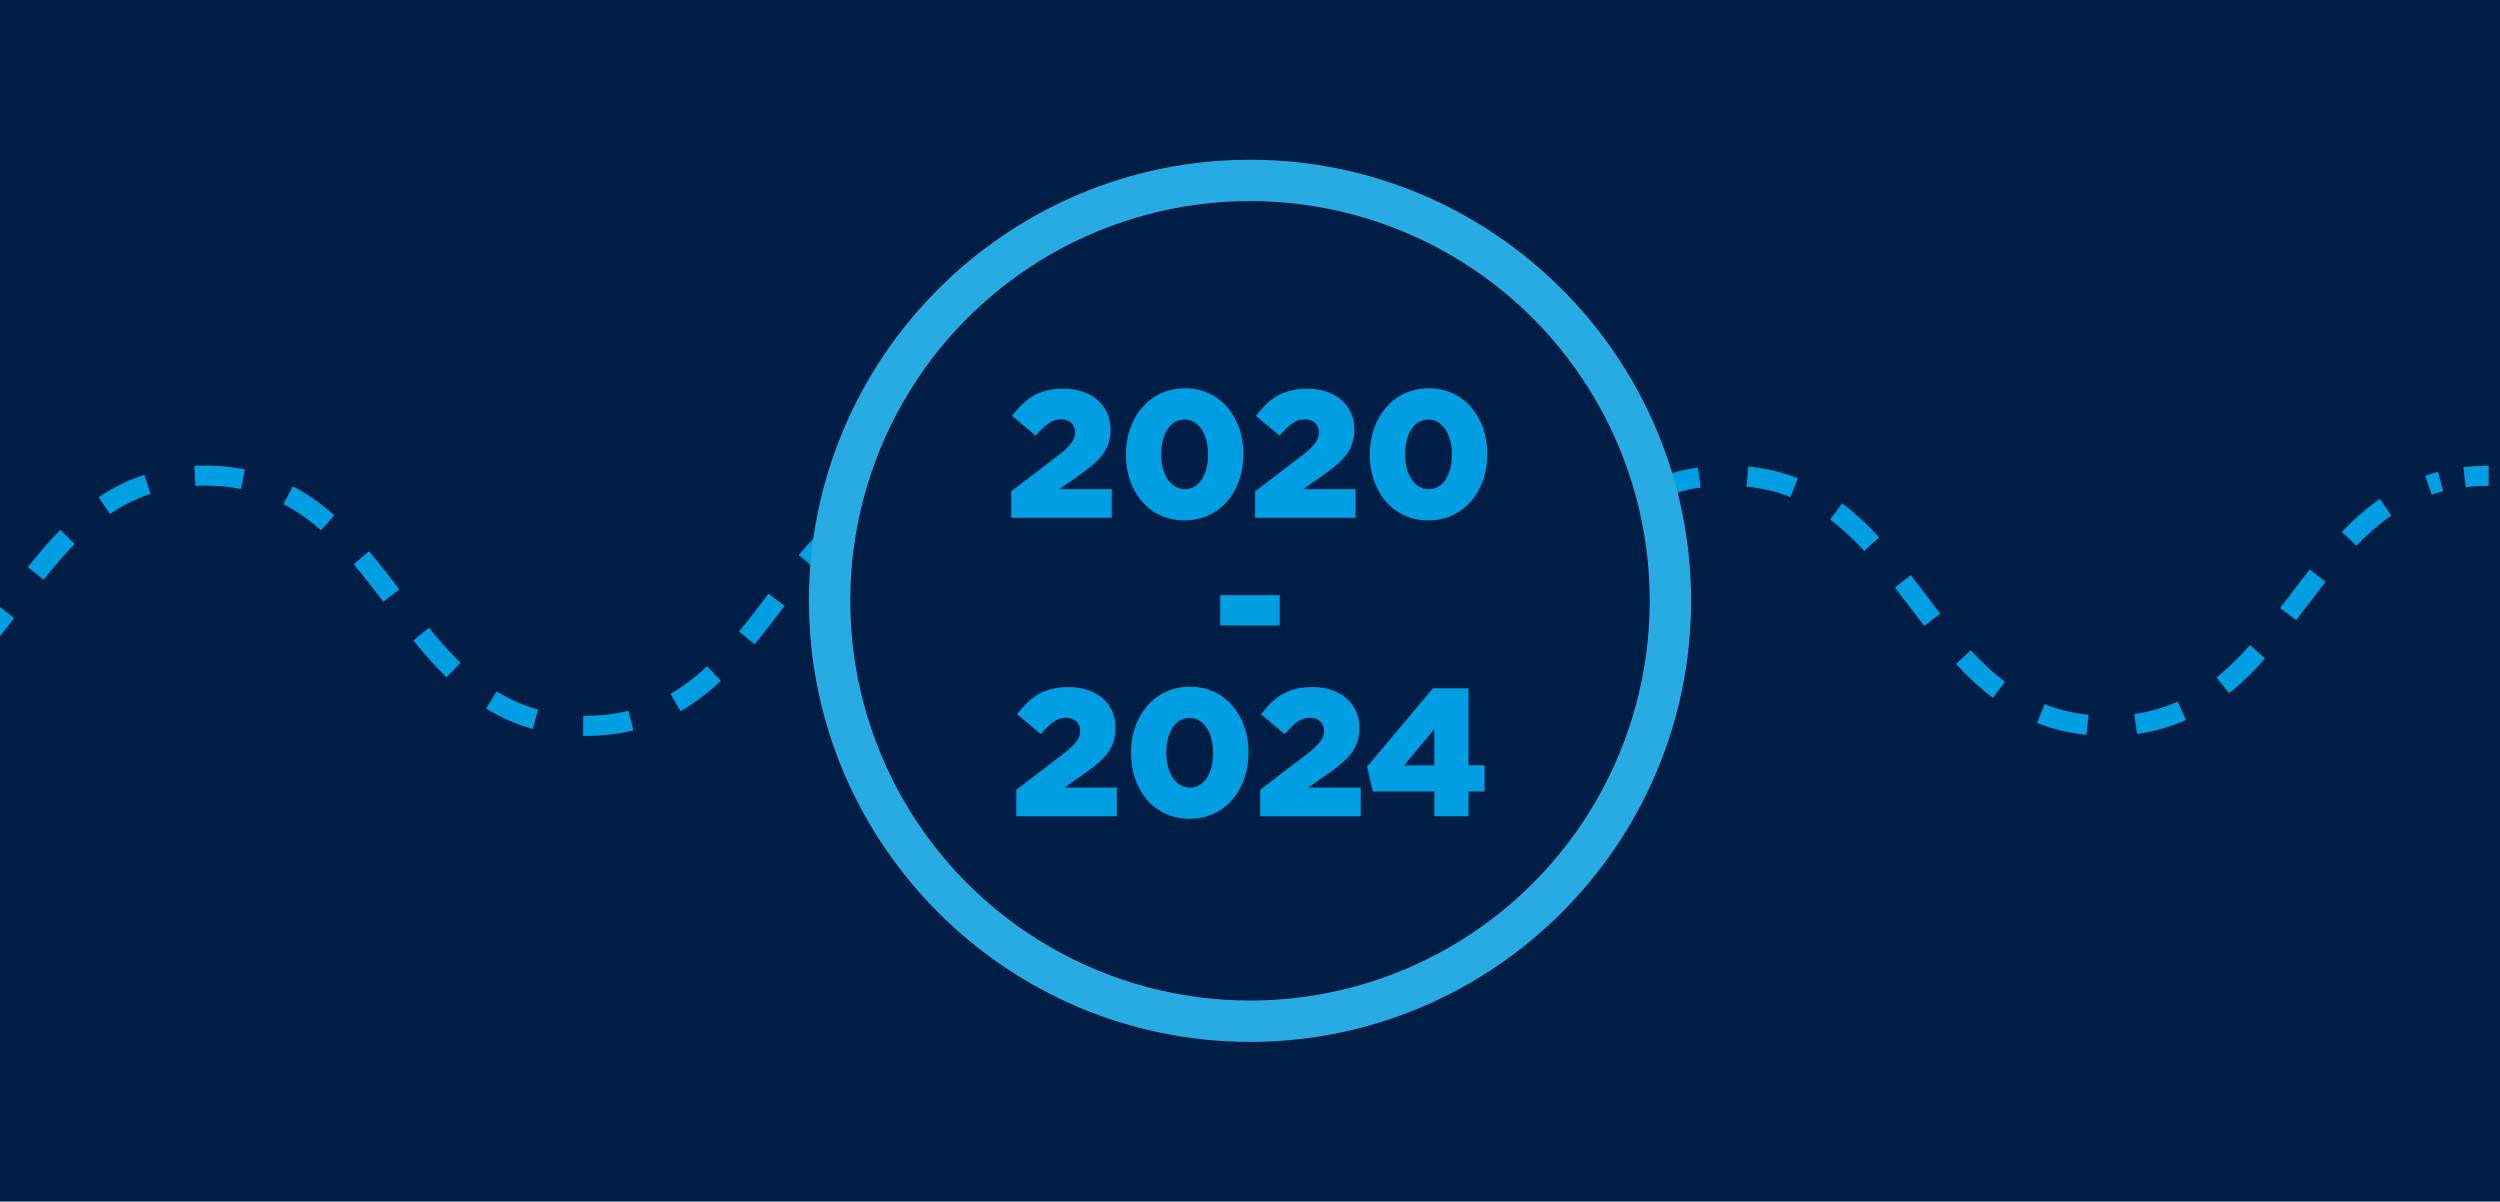 <?xml version="1.0" encoding="UTF-8"?>
<svg xmlns="http://www.w3.org/2000/svg" id="Ebene_1" data-name="Ebene 1" viewBox="0 0 620 298">
  <defs>
    <style>
      .cls-1 {
        fill: #001e46;
      }

      .cls-1, .cls-2 {
        stroke-width: 0px;
      }

      .cls-2 {
        fill: #009ee2;
      }

      .cls-3 {
        fill: #28abe3;
      }
    </style>
  </defs>
  <rect class="cls-1" x="-.06" y="-.03" width="620.22" height="298.03"></rect>
  <g>
    <path class="cls-2" d="m145.24,182.5h-.64s.05-5,.05-5h.61c3.72,0,7.3-.41,10.63-1.23l1.2,4.86c-3.72.92-7.7,1.38-11.84,1.38Zm-188.77,0c-1.55,0-3.1-.07-4.6-.19l.43-4.98c3.73.32,7.75.2,11.33-.36l.78,4.94c-2.54.4-5.21.6-7.94.6Zm-188.77,0c-2.94,0-5.8-.23-8.52-.69l.83-4.93c2.44.41,5.03.62,7.69.62,1.23,0,2.45-.04,3.63-.13l.37,4.99c-1.31.1-2.66.15-4.01.15Zm-188.69,0c-4.42,0-8.59-.51-12.48-1.52l1.26-4.84c3.48.91,7.23,1.36,11.15,1.36l.08,2.5v2.5Zm-755.16,0c-1.06,0-2.11-.03-3.13-.09l.29-4.99c.92.05,1.88.08,2.84.08,2.94,0,5.79-.26,8.47-.77l.93,4.91c-2.99.57-6.15.85-9.4.85Zm-188.77,0c-2.42,0-4.8-.16-7.07-.47l.68-4.95c3.62.5,7.66.56,11.34.17l.52,4.97c-1.77.19-3.61.28-5.47.28Zm-188.77,0c-3.82,0-7.51-.4-10.97-1.18l1.1-4.88c3.1.7,6.42,1.05,9.87,1.06.47,0,.94,0,1.4-.02l.14,5c-.51.01-1.02.02-1.54.02Zm-755.06,0c-.57,0-1.13,0-1.69-.03l.16-5c.51.02,1.02.02,1.54.02,3.4,0,6.67-.34,9.74-1.03l1.08,4.88c-3.42.76-7.06,1.14-10.82,1.14Zm-188.76,0c-1.92,0-3.81-.1-5.64-.3l.54-4.97c3.67.4,7.71.35,11.34-.14l.66,4.96c-2.22.3-4.55.45-6.9.45Zm-188.76,0c-3.31,0-6.52-.3-9.56-.88l.95-4.91c2.72.53,5.62.79,8.61.79.91,0,1.82-.02,2.69-.07l.28,4.99c-.96.05-1.96.08-2.96.08Zm-755.07,0h-.24v-5h.27c3.83,0,7.52-.44,10.96-1.32l1.24,4.84c-3.84.98-7.95,1.48-12.23,1.48Zm-188.77,0c-1.42,0-2.84-.05-4.21-.16l.39-4.98c1.24.1,2.52.15,3.81.15,2.59,0,5.12-.2,7.52-.6l.81,4.93c-2.67.44-5.47.66-8.33.66Zm2643.53,0l-.07-5c3.92-.06,7.68-.58,11.17-1.57l1.36,4.81c-3.9,1.1-8.09,1.69-12.45,1.75Zm-1889.44,0c-4.36-.08-8.55-.68-12.46-1.8l1.38-4.81c3.49,1,7.24,1.54,11.17,1.6l-.09,5Zm758.28-.04l-.21-5c3.9-.16,7.63-.8,11.1-1.9l1.51,4.77c-3.89,1.23-8.06,1.95-12.41,2.13Zm372.87,0c-4.34-.19-8.52-.92-12.41-2.17l1.53-4.76c3.46,1.11,7.2,1.77,11.09,1.94l-.22,5Zm2082.16-.05l-.3-4.99c3.88-.24,7.59-.96,11.04-2.14l1.62,4.73c-3.88,1.33-8.04,2.14-12.37,2.4Zm-3586.18-.03l-.34-4.99c3.87-.26,7.58-1.02,11.02-2.24l1.67,4.71c-3.87,1.37-8.03,2.22-12.35,2.51Zm2635.18-.01c-4.32-.31-8.47-1.17-12.34-2.56l1.69-4.71c3.44,1.23,7.15,2,11.01,2.28l-.36,4.99Zm-180.16-.07l-.45-4.98c3.84-.34,7.53-1.18,10.96-2.49l1.78,4.67c-3.86,1.47-7.99,2.41-12.29,2.8Zm-2274.86-.02c-4.3-.4-8.43-1.36-12.28-2.85l1.8-4.66c3.42,1.32,7.1,2.18,10.94,2.53l-.46,4.98Zm3586.18-.04c-4.29-.44-8.42-1.43-12.26-2.96l1.85-4.65c3.41,1.36,7.09,2.24,10.92,2.63l-.51,4.97Zm-2442.48-.09l-.59-4.96c3.86-.46,7.41-1.39,10.86-2.84l1.94,4.61c-3.83,1.61-7.94,2.69-12.21,3.2Zm-12.54-.02c-4.27-.52-8.37-1.61-12.2-3.24l1.96-4.6c3.44,1.46,6.99,2.4,10.85,2.88l-.61,4.96Zm2467.57-.11l-.7-4.95c3.83-.54,7.36-1.55,10.79-3.08l2.04,4.56c-3.81,1.71-7.9,2.88-12.14,3.47Zm-3586.19-.06l-.74-4.95c3.82-.57,7.34-1.61,10.76-3.18l2.09,4.54c-3.8,1.75-7.87,2.95-12.11,3.59Zm2249.78-.03c-4.23-.65-8.3-1.87-12.09-3.63l2.11-4.54c3.42,1.58,6.93,2.64,10.75,3.23l-.76,4.94Zm205.23-.14l-.85-4.93c3.79-.65,7.28-1.78,10.68-3.44l2.2,4.49c-3.78,1.85-7.82,3.15-12.02,3.88Zm-2660.25-.03c-4.19-.74-8.23-2.06-12-3.92l2.21-4.48c3.4,1.68,6.88,2.82,10.66,3.48l-.87,4.92Zm3586.19-.07c-4.18-.77-8.21-2.13-11.97-4.03l2.25-4.46c3.38,1.71,6.86,2.88,10.63,3.58l-.91,4.92Zm-2057.11-.17l-1.01-4.9c3.74-.77,7.19-2.01,10.55-3.79l2.34,4.42c-3.74,1.98-7.74,3.42-11.89,4.27Zm-397.91-.03c-4.14-.87-8.14-2.32-11.87-4.31l2.35-4.41c3.36,1.79,6.81,3.05,10.54,3.83l-1.02,4.89Zm-733.26-.28l-1.16-4.86c3.68-.88,7.09-2.23,10.43-4.13l2.48,4.34c-3.7,2.11-7.65,3.67-11.74,4.65Zm1864.44-.04c-4.09-.99-8.03-2.57-11.73-4.69l2.49-4.33c3.33,1.91,6.74,3.28,10.41,4.17l-1.18,4.86Zm590.55-.22l-1.28-4.83c3.64-.96,7.02-2.39,10.33-4.38l2.57,4.29c-3.72,2.23-7.52,3.84-11.63,4.93Zm-3045.54-.05c-4.1-1.1-7.89-2.73-11.61-4.97l2.59-4.28c3.31,2,6.68,3.45,10.31,4.42l-1.3,4.83Zm3586.19-.11c-4.08-1.13-7.86-2.79-11.56-5.08l2.62-4.26c3.29,2.03,6.66,3.51,10.28,4.52l-1.34,4.82Zm-1671.84-.25l-1.43-4.79c3.58-1.07,6.92-2.62,10.19-4.72l2.7,4.21c-3.68,2.36-7.42,4.09-11.46,5.3Zm-783.16-.05c-4.03-1.22-7.77-2.97-11.44-5.34l2.71-4.2c3.27,2.12,6.6,3.67,10.18,4.76l-1.45,4.79Zm-348.05-.39l-1.59-4.74c3.52-1.18,6.81-2.83,10.05-5.05l2.82,4.13c-3.63,2.48-7.32,4.33-11.28,5.66Zm1479.26-.05c-3.96-1.35-7.64-3.21-11.25-5.7l2.83-4.12c3.24,2.23,6.52,3.89,10.03,5.08l-1.61,4.73Zm975.7-.29l-1.71-4.7c3.48-1.26,6.73-2.99,9.95-5.29l2.9,4.07c-3.59,2.56-7.24,4.5-11.15,5.92Zm-3430.68-.07c-3.9-1.43-7.54-3.39-11.12-5.97l2.92-4.06c3.21,2.31,6.46,4.06,9.93,5.33l-1.73,4.69Zm3586.21-.13c-3.88-1.47-7.49-3.44-11.06-6.05l2.95-4.04c3.2,2.34,6.43,4.11,9.88,5.41l-1.77,4.68Zm-1286.76-.32l-1.86-4.64c3.41-1.37,6.61-3.2,9.79-5.6l3.02,3.99c-3.54,2.67-7.12,4.72-10.95,6.26Zm-1168.2-.06c-3.82-1.55-7.39-3.61-10.92-6.29l3.03-3.98c3.17,2.41,6.37,4.25,9.77,5.64l-1.88,4.63Zm36.94-.5l-2.01-4.58c3.34-1.47,6.49-3.4,9.64-5.9l3.12,3.91c-3.48,2.78-7,4.92-10.74,6.57Zm1094.32-.07c-3.73-1.66-7.24-3.82-10.71-6.6l3.13-3.9c3.14,2.51,6.28,4.46,9.62,5.94l-2.03,4.57Zm1360.62-.37l-2.12-4.53c3.3-1.54,6.41-3.54,9.52-6.12l3.19,3.85c-3.44,2.84-6.9,5.06-10.59,6.79Zm-3586.21-.17l-2.16-4.51c3.27-1.57,6.38-3.6,9.48-6.19l3.21,3.83c-3.43,2.87-6.87,5.12-10.53,6.87Zm3356.87-.08c-3.65-1.77-7.08-4.03-10.5-6.91l3.22-3.82c3.1,2.61,6.19,4.65,9.46,6.23l-2.18,4.5Zm-901.94-.4l-2.27-4.46c3.22-1.64,6.29-3.74,9.36-6.41l3.28,3.78c-3.38,2.94-6.78,5.25-10.37,7.08Zm-1552.97-.07c-3.58-1.84-6.96-4.17-10.35-7.11l3.29-3.77c3.07,2.68,6.13,4.78,9.35,6.44l-2.28,4.45Zm421.66-.61l-2.41-4.38c3.15-1.73,6.16-3.92,9.21-6.67l3.36,3.71c-3.33,3.02-6.66,5.43-10.15,7.35Zm709.65-.07c-3.49-1.93-6.8-4.35-10.13-7.38l3.37-3.7c3.04,2.77,6.04,4.96,9.19,6.7l-2.42,4.37Zm1745.25-.44l-2.51-4.33c3.1-1.8,6.08-4.04,9.09-6.86l3.41,3.65c-3.29,3.08-6.57,5.54-10,7.53Zm-3586.23-.2l-2.54-4.3c3.08-1.82,6.04-4.09,9.05-6.93l3.43,3.63c-3.28,3.1-6.53,5.59-9.94,7.6Zm2972.32-.09c-3.4-2.02-6.64-4.52-9.92-7.63l3.44-3.62c3,2.85,5.96,5.13,9.03,6.96l-2.56,4.3Zm-517.46-.46l-2.64-4.25c3.03-1.88,5.96-4.21,8.94-7.12l3.49,3.58c-3.25,3.16-6.45,5.7-9.79,7.78Zm-1937.42-.09c-3.33-2.08-6.52-4.64-9.76-7.8l3.49-3.58c2.98,2.91,5.89,5.24,8.92,7.14l-2.65,4.24Zm806.04-.69l-2.76-4.17c2.96-1.96,5.84-4.37,8.79-7.35l3.55,3.52c-3.2,3.23-6.33,5.84-9.58,8Zm325.34-.09c-3.24-2.16-6.36-4.78-9.55-8.02l3.56-3.51c2.95,2.99,5.82,5.4,8.77,7.37l-2.78,4.16Zm2129.52-.49l-2.85-4.11c2.91-2.02,5.75-4.47,8.69-7.51l3.6,3.47c-3.16,3.27-6.25,5.94-9.44,8.14Zm-3586.25-.24l-2.88-4.09c2.89-2.04,5.72-4.51,8.65-7.57l3.61,3.46c-3.15,3.29-6.22,5.97-9.38,8.2Zm2588.14-.1c-3.15-2.23-6.21-4.92-9.35-8.22l3.62-3.45c2.92,3.06,5.74,5.55,8.63,7.59l-2.89,4.08Zm-133.32-.53l-2.96-4.03c2.84-2.09,5.63-4.61,8.54-7.72l3.65,3.41c-3.12,3.34-6.14,6.07-9.23,8.34Zm-2321.5-.1c-3.08-2.28-6.1-5.02-9.21-8.36l3.66-3.41c2.9,3.12,5.69,5.65,8.52,7.75l-2.97,4.02Zm3586.26-.25c-3.06-2.3-6.05-5.05-9.15-8.41l3.67-3.39c2.9,3.14,5.67,5.69,8.48,7.8l-3,4Zm-2396.21-.52l-3.07-3.95c2.77-2.15,5.52-4.75,8.4-7.92l3.7,3.36c-3.08,3.39-6.04,6.18-9.04,8.51Zm-58.6-.09c-2.99-2.34-5.95-5.13-9.02-8.53l3.71-3.35c2.88,3.19,5.62,5.79,8.39,7.94l-3.08,3.94Zm2513.42-.54l-3.14-3.89c2.73-2.19,5.44-4.83,8.31-8.05l3.74,3.32c-3.05,3.43-5.97,6.25-8.91,8.62Zm-3586.29-.26l-3.16-3.87c2.71-2.21,5.41-4.86,8.27-8.1l3.75,3.31c-3.04,3.45-5.94,6.28-8.86,8.67Zm2204.34-.1c-2.91-2.39-5.8-5.23-8.84-8.69l3.75-3.3c2.86,3.25,5.56,5.91,8.26,8.13l-3.17,3.86Zm250.43-.57l-3.23-3.82c2.66-2.25,5.33-4.94,8.18-8.23l3.78,3.27c-3.02,3.48-5.87,6.35-8.73,8.77Zm-2705.2-.11c-2.84-2.42-5.69-5.3-8.71-8.79l3.78-3.27c2.85,3.3,5.52,6,8.17,8.25l-3.24,3.81Zm3586.28-.26c-2.82-2.43-5.65-5.32-8.66-8.83l3.79-3.26c2.85,3.32,5.51,6.03,8.13,8.3l-3.27,3.79Zm-2012.6-.58l-3.32-3.74c2.59-2.3,5.23-5.04,8.06-8.39l3.82,3.23c-2.99,3.53-5.79,6.45-8.56,8.9Zm-442.17-.1c-2.76-2.46-5.56-5.38-8.55-8.92l3.82-3.22c2.84,3.36,5.47,6.11,8.05,8.41l-3.33,3.73Zm-689.36-.85l-3.4-3.67c2.52-2.33,5.12-5.13,7.95-8.54l3.85,3.19c-2.97,3.58-5.72,6.53-8.4,9.02Zm1820.9-.12c-2.68-2.49-5.42-5.45-8.38-9.03l3.85-3.19c2.82,3.42,5.42,6.21,7.93,8.56l-3.41,3.66Zm633.82-.6l-3.45-3.62c2.51-2.4,5.01-5.14,7.87-8.64l3.87,3.16c-2.99,3.66-5.63,6.55-8.29,9.09Zm-3088.54-.13c-2.65-2.54-5.28-5.43-8.27-9.11l3.88-3.16c2.86,3.51,5.36,6.26,7.86,8.66l-3.46,3.61Zm3586.29-.27c-2.62-2.54-5.24-5.44-8.23-9.13l3.88-3.15c2.87,3.53,5.36,6.29,7.83,8.69l-3.48,3.59Zm-1629.33-.61l-3.52-3.55c2.43-2.41,4.9-5.2,7.77-8.77l3.9,3.13c-2.99,3.72-5.58,6.64-8.15,9.19Zm-825.39-.11c-2.56-2.55-5.15-5.47-8.13-9.2l3.9-3.13c2.87,3.58,5.34,6.37,7.76,8.78l-3.53,3.54Zm-306.2-.9l-3.58-3.49c2.37-2.43,4.81-5.25,7.68-8.88l3.92,3.1c-2.98,3.76-5.53,6.71-8.02,9.26Zm1437.79-.12c-2.48-2.55-5.02-5.5-8-9.28l3.92-3.1c2.88,3.64,5.32,6.47,7.67,8.9l-3.59,3.48Zm1016.89-.63l-3.63-3.44c2.34-2.46,4.69-5.22,7.62-8.96l3.93,3.09c-2.99,3.81-5.51,6.77-7.93,9.32Zm-3471.59-.15c-2.44-2.58-4.88-5.46-7.91-9.33l3.94-3.08c2.94,3.75,5.28,6.52,7.61,8.98l-3.63,3.44Zm3586.32-.26c-2.42-2.58-4.85-5.46-7.89-9.35l3.94-3.08c2.94,3.76,5.28,6.54,7.59,9l-3.65,3.42Zm-1246.37-.64l-3.68-3.39c2.26-2.46,4.59-5.25,7.55-9.06l3.95,3.07c-3.05,3.92-5.46,6.82-7.82,9.38Zm-1208.31-.12c-3-3.28-5.75-6.74-7.81-9.39l3.95-3.07c2,2.57,4.66,5.93,7.54,9.08l-3.69,3.38Zm76.66-.93l-3.73-3.33c2.76-3.09,5.33-6.36,7.48-9.15l3.96,3.05c-2.2,2.86-4.84,6.22-7.72,9.43Zm1054.99-.12c-2.86-3.21-5.5-6.57-7.71-9.44l3.96-3.05c2.15,2.8,4.72,6.07,7.48,9.16l-3.73,3.33Zm1399.67-.65l-3.76-3.3c2.66-3.04,5.15-6.22,7.44-9.21l3.97,3.04c-2.34,3.06-4.89,6.32-7.65,9.46Zm-3586.32-.29l-3.77-3.29c2.63-3.02,5.13-6.22,7.43-9.23l3.97,3.04c-2.35,3.07-4.9,6.35-7.63,9.48Zm3318.32-.14c-2.71-3.12-5.26-6.4-7.62-9.48l3.97-3.04c2.31,3.02,4.81,6.23,7.42,9.24l-3.78,3.28Zm-863.68-.66l-3.8-3.25c2.64-3.09,5.2-6.41,7.39-9.28l3.98,3.03c-2.23,2.93-4.84,6.31-7.57,9.5Zm-1590.95-.12c-2.7-3.17-5.32-6.57-7.56-9.51l3.98-3.03c2.2,2.89,4.77,6.22,7.39,9.29l-3.8,3.25Zm459.26-.95l-3.83-3.21c2.45-2.93,4.78-5.97,7.35-9.35l3.98,3.03c-2.61,3.43-4.98,6.51-7.5,9.53Zm672.42-.11c-2.48-2.97-4.76-5.95-7.49-9.53l3.98-3.03c2.69,3.53,4.94,6.46,7.35,9.35l-3.84,3.21Zm1782.21-.66l-3.86-3.18c2.43-2.95,4.83-6.09,7.14-9.13l.2-.26,3.98,3.03-.2.26c-2.34,3.08-4.77,6.26-7.26,9.29Zm-3586.33-.3l-3.87-3.17c2.34-2.86,4.66-5.89,6.89-8.83l.44-.57,3.98,3.03-.44.57c-2.26,2.97-4.6,6.05-7,8.97Zm2935.83-.14c-2.38-2.9-4.69-5.94-6.93-8.88l-.5-.66,3.98-3.03.5.66c2.21,2.91,4.5,5.91,6.82,8.74l-3.87,3.17Zm-481.22-.67l-3.88-3.15c2.12-2.61,4.21-5.37,6.24-8.03l1.07-1.41,3.98,3.03-1.07,1.4c-2.05,2.69-4.17,5.48-6.33,8.15Zm-1973.39-.12c-2.14-2.64-4.24-5.4-6.27-8.07l-1.13-1.49,3.98-3.03,1.14,1.49c2.01,2.64,4.09,5.37,6.18,7.96l-3.89,3.14Zm841.66-.97l-3.91-3.12c1.83-2.3,3.67-4.71,5.44-7.04l1.86-2.44,3.97,3.04-1.85,2.43c-1.79,2.35-3.64,4.78-5.51,7.13Zm290.05-.12c-1.83-2.3-3.65-4.69-5.41-7l-1.96-2.57,3.97-3.04,1.96,2.58c1.74,2.29,3.54,4.65,5.34,6.91l-3.91,3.11Zm2164.57-.66l-3.92-3.1c1.62-2.06,3.25-4.19,4.83-6.26.82-1.08,1.65-2.16,2.47-3.24l3.96,3.05c-.82,1.07-1.64,2.15-2.46,3.22-1.59,2.09-3.23,4.24-4.88,6.33Zm-3586.34-.31l-3.93-3.09c1.55-1.97,3.08-3.97,4.6-5.98.9-1.18,1.8-2.36,2.7-3.53l3.96,3.05c-.9,1.17-1.79,2.34-2.68,3.51-1.54,2.02-3.08,4.05-4.65,6.04Zm2553.51-.13c-1.52-1.93-3.02-3.9-4.51-5.87-.94-1.23-1.88-2.46-2.82-3.69l3.96-3.05c.95,1.23,1.89,2.47,2.84,3.71,1.48,1.94,2.96,3.89,4.47,5.8l-3.93,3.09Zm-98.92-.68l-3.94-3.08c1.33-1.71,2.65-3.44,3.97-5.18,1.11-1.46,2.21-2.91,3.33-4.35l3.95,3.06c-1.11,1.43-2.21,2.88-3.31,4.32-1.33,1.75-2.66,3.5-4.01,5.23Zm-2355.67-.13c-1.3-1.67-2.59-3.37-3.88-5.06-1.14-1.5-2.28-3-3.44-4.49l3.95-3.06c1.16,1.5,2.31,3.01,3.46,4.52,1.28,1.68,2.55,3.35,3.84,5.01l-3.94,3.07Zm3586.35-.32c-1.22-1.56-2.42-3.14-3.62-4.73-1.23-1.61-2.45-3.22-3.69-4.81l3.95-3.07c1.25,1.61,2.48,3.23,3.72,4.85,1.19,1.57,2.39,3.13,3.59,4.69l-3.95,3.07Zm-2362.42-.65l-3.96-3.06c1.04-1.34,2.07-2.7,3.1-4.06,1.4-1.84,2.8-3.68,4.22-5.49l3.94,3.08c-1.41,1.8-2.79,3.62-4.18,5.44-1.04,1.37-2.08,2.73-3.12,4.09Zm-92.18-.12c-1.02-1.32-2.03-2.64-3.04-3.97-1.42-1.86-2.83-3.72-4.27-5.55l3.94-3.08c1.45,1.85,2.88,3.73,4.31,5.61,1,1.32,2,2.63,3.01,3.94l-3.96,3.06Zm2546.81-.66l-3.96-3.05c.84-1.1,1.68-2.2,2.52-3.3,1.57-2.06,3.19-4.19,4.82-6.25l3.92,3.1c-1.6,2.03-3.21,4.14-4.76,6.18-.84,1.11-1.69,2.22-2.54,3.32Zm-3586.37-.31l-3.97-3.04c.76-.99,1.51-1.98,2.27-2.97,1.65-2.17,3.36-4.41,5.08-6.59l3.92,3.11c-1.69,2.13-3.38,4.36-5.02,6.51-.76,1-1.52,2-2.28,2.99Zm2171.31-.13c-.74-.96-1.47-1.92-2.2-2.88-1.66-2.19-3.38-4.44-5.1-6.61l3.92-3.11c1.75,2.2,3.48,4.48,5.16,6.69.73.96,1.46,1.92,2.19,2.87l-3.97,3.04Zm283.27-.68l-3.97-3.04,1.68-2.2c1.85-2.43,3.76-4.94,5.7-7.36l3.9,3.12c-1.9,2.37-3.79,4.86-5.62,7.27l-1.68,2.21Zm-2737.84-.14l-1.55-2.04c-1.87-2.46-3.81-5-5.75-7.43l3.9-3.13c1.98,2.47,3.94,5.04,5.83,7.53l1.54,2.03-3.97,3.04Zm3586.35-.31l-1.36-1.78c-1.94-2.54-3.94-5.17-5.95-7.67l3.89-3.14c2.06,2.55,4.08,5.21,6.03,7.78l1.36,1.78-3.97,3.03Zm-1980.27-.67l-3.98-3.03.83-1.08c2.13-2.8,4.34-5.7,6.59-8.47l3.88,3.16c-2.2,2.71-4.39,5.57-6.5,8.35l-.83,1.09Zm-474.34-.13l-.7-.91c-2.15-2.83-4.37-5.75-6.62-8.51l3.88-3.16c2.3,2.82,4.55,5.78,6.73,8.64l.69.91-3.98,3.03Zm-657.42-.96l-3.98-3.03c2.41-3.16,4.9-6.44,7.47-9.54l3.85,3.19c-2.5,3.02-4.96,6.25-7.34,9.38Zm1789.18-.13c-2.36-3.1-4.8-6.3-7.34-9.37l3.85-3.2c2.62,3.15,5.09,6.4,7.48,9.54l-3.98,3.03Zm665.39-.67l-3.98-3.03c2.49-3.27,4.95-6.47,7.52-9.52l3.83,3.22c-2.5,2.97-4.91,6.11-7.36,9.33Zm-3119.96-.15c-2.44-3.21-4.84-6.33-7.37-9.32l3.82-3.22c2.6,3.08,5.04,6.26,7.52,9.52l-3.98,3.03Zm3586.34-.3c-2.32-3.04-4.8-6.27-7.38-9.31l3.81-3.24c2.66,3.13,5.18,6.41,7.54,9.51l-3.98,3.03Zm-1598.15-.67l-3.97-3.04c2.75-3.6,5.1-6.6,7.59-9.49l3.79,3.26c-2.41,2.8-4.71,5.73-7.41,9.27Zm-856.44-.12c-2.32-3.04-4.83-6.26-7.41-9.26l3.79-3.27c2.67,3.09,5.23,6.39,7.6,9.49l-3.97,3.03Zm-275.32-.96l-3.97-3.04c2.22-2.89,4.87-6.28,7.67-9.46l3.75,3.31c-2.7,3.06-5.29,6.37-7.46,9.19Zm1407.08-.13c-2.16-2.81-4.73-6.1-7.46-9.18l3.74-3.31c2.83,3.2,5.47,6.57,7.68,9.45l-3.97,3.05Zm1047.5-.66l-3.96-3.05c2.2-2.85,4.84-6.2,7.74-9.42l3.72,3.35c-2.79,3.1-5.36,6.36-7.5,9.13Zm-3502.08-.16c-2.01-2.6-4.67-5.98-7.51-9.12l3.71-3.35c2.95,3.26,5.69,6.74,7.75,9.41l-3.96,3.06Zm3586.35-.28c-2-2.59-4.67-5.96-7.52-9.09l3.7-3.37c2.97,3.26,5.72,6.74,7.78,9.4l-3.95,3.06Zm-1216.04-.66l-3.95-3.07c3.04-3.9,5.46-6.79,7.85-9.37l3.67,3.4c-2.29,2.47-4.62,5.25-7.57,9.04Zm-1238.54-.12c-2.94-3.78-5.28-6.56-7.57-9.02l3.66-3.41c2.4,2.58,4.82,5.46,7.86,9.36l-3.94,3.07Zm106.79-.95l-3.93-3.09c2.99-3.8,5.52-6.75,7.96-9.3l3.61,3.46c-2.33,2.43-4.76,5.27-7.64,8.94Zm1024.96-.12c-2.88-3.66-5.31-6.49-7.65-8.92l3.61-3.46c2.45,2.55,4.98,5.5,7.97,9.29l-3.93,3.1Zm1429.63-.65l-3.91-3.11c2.98-3.76,5.54-6.69,8.05-9.25l3.57,3.5c-2.38,2.43-4.83,5.24-7.71,8.86Zm-3586.34-.29l-3.91-3.12c2.99-3.74,5.56-6.68,8.08-9.23l3.55,3.52c-2.4,2.42-4.86,5.23-7.73,8.83Zm3288.46-.14c-2.87-3.59-5.33-6.39-7.74-8.81l3.54-3.53c2.54,2.55,5.12,5.48,8.1,9.22l-3.91,3.12Zm-833.88-.66l-3.89-3.14c2.99-3.7,5.59-6.61,8.18-9.16l3.5,3.57c-2.46,2.41-4.93,5.19-7.8,8.74Zm-1620.71-.12c-2.87-3.55-5.35-6.32-7.81-8.72l3.5-3.58c2.6,2.54,5.21,5.45,8.2,9.15l-3.89,3.14Zm488.96-.93l-3.86-3.17c3-3.65,5.64-6.54,8.33-9.07l3.43,3.63c-2.52,2.39-5.03,5.12-7.9,8.61Zm642.77-.11c-2.86-3.48-5.38-6.21-7.91-8.59l3.43-3.64c2.69,2.53,5.34,5.41,8.34,9.06l-3.86,3.18Zm1811.84-.64l-3.84-3.2c2.97-3.57,5.73-6.51,8.44-8.99l3.38,3.69c-2.54,2.33-5.14,5.11-7.97,8.51Zm-3586.34-.29l-3.83-3.21c2.98-3.56,5.75-6.49,8.48-8.96l3.36,3.7c-2.56,2.32-5.17,5.09-8,8.47Zm2906.24-.13c-2.83-3.37-5.46-6.14-8.02-8.45l3.35-3.71c2.74,2.47,5.52,5.39,8.5,8.95l-3.83,3.22Zm-451.64-.64l-3.81-3.24c3-3.53,5.82-6.43,8.61-8.88l3.3,3.76c-2.61,2.28-5.25,5.02-8.09,8.36Zm-2002.96-.12c-2.84-3.33-5.49-6.05-8.1-8.33l3.29-3.77c2.8,2.44,5.62,5.34,8.62,8.86l-3.8,3.25Zm871.25-.9l-3.77-3.29c3.03-3.47,5.9-6.33,8.78-8.74l3.21,3.83c-2.67,2.24-5.36,4.92-8.21,8.19Zm260.46-.11c-2.86-3.27-5.54-5.94-8.22-8.17l3.2-3.84c2.88,2.4,5.76,5.25,8.79,8.72l-3.76,3.29Zm2194.17-.61l-3.74-3.32c3.05-3.44,5.96-6.26,8.9-8.63l3.14,3.89c-2.72,2.2-5.44,4.84-8.3,8.07Zm-3586.33-.29l-3.73-3.33c3.06-3.42,5.99-6.23,8.95-8.59l3.11,3.91c-2.74,2.18-5.47,4.8-8.34,8.01Zm2523.87-.12c-2.88-3.2-5.61-5.82-8.35-7.99l3.1-3.92c2.97,2.35,5.91,5.16,8.97,8.57l-3.72,3.34Zm-69.25-.62l-3.69-3.37c3.09-3.38,6.06-6.15,9.09-8.47l3.04,3.97c-2.79,2.14-5.55,4.71-8.44,7.87Zm-2385.37-.11c-2.89-3.15-5.66-5.72-8.45-7.85l3.03-3.98c3.04,2.31,6.02,5.07,9.11,8.45l-3.68,3.38Zm3586.33-.29c-2.9-3.13-5.67-5.68-8.49-7.79l3-4c3.06,2.29,6.06,5.04,9.17,8.4l-3.67,3.39Zm-2332.65-.59l-3.64-3.43c3.13-3.32,6.17-6.04,9.28-8.29l2.93,4.05c-2.86,2.07-5.66,4.58-8.58,7.67Zm-122.01-.1c-2.91-3.08-5.72-5.59-8.59-7.65l2.92-4.06c3.13,2.25,6.17,4.96,9.3,8.27l-3.63,3.43Zm2576.68-.58l-3.6-3.47c3.16-3.28,6.25-5.95,9.43-8.16l2.85,4.11c-2.91,2.02-5.75,4.48-8.68,7.52Zm-3586.34-.28l-3.58-3.49c3.17-3.26,6.27-5.91,9.48-8.1l2.82,4.13c-2.93,2-5.78,4.44-8.72,7.46Zm2141.33-.11c-2.94-3.01-5.8-5.44-8.74-7.43l2.81-4.14c3.22,2.18,6.33,4.82,9.51,8.08l-3.58,3.5Zm313.32-.59l-3.54-3.53c3.21-3.21,6.36-5.81,9.63-7.94l2.73,4.19c-2.98,1.95-5.87,4.33-8.82,7.29Zm-2767.97-.12c-2.96-2.95-5.86-5.33-8.85-7.26l2.72-4.2c3.28,2.13,6.44,4.72,9.66,7.92l-3.53,3.54Zm3586.32-.26c-2.98-2.93-5.88-5.29-8.89-7.2l2.68-4.22c3.31,2.1,6.49,4.67,9.72,7.86l-3.51,3.56Zm-1950-.57l-3.47-3.6c3.26-3.14,6.48-5.66,9.84-7.72l2.6,4.27c-3.05,1.86-5.99,4.17-8.98,7.05Zm-504.68-.1c-3-2.87-5.94-5.17-8.99-7.02l2.59-4.28c3.37,2.04,6.6,4.56,9.86,7.69l-3.46,3.61Zm-626.95-.8l-3.4-3.67c3.31-3.06,6.6-5.51,10.05-7.48l2.47,4.34c-3.12,1.78-6.11,4-9.13,6.8Zm1758.59-.11c-3.03-2.79-6.02-5-9.15-6.77l2.46-4.35c3.47,1.96,6.76,4.39,10.07,7.45l-3.39,3.68Zm696.09-.54l-3.34-3.72c3.35-3,6.69-5.39,10.21-7.29l2.38,4.4c-3.17,1.71-6.19,3.87-9.25,6.61Zm-3150.77-.12c-3.05-2.72-6.08-4.87-9.26-6.57l2.36-4.41c3.53,1.89,6.88,4.26,10.23,7.25l-3.33,3.73Zm3586.3-.24c-3.06-2.7-6.11-4.83-9.31-6.5l2.32-4.43c3.56,1.86,6.93,4.21,10.29,7.18l-3.3,3.75Zm-1567.13-.53l-3.25-3.8c3.4-2.91,6.81-5.21,10.43-7.01l2.23,4.48c-3.24,1.62-6.32,3.69-9.4,6.33Zm-887.57-.09c-3.09-2.63-6.17-4.7-9.42-6.3l2.22-4.48c3.62,1.79,7.04,4.07,10.45,6.98l-3.24,3.8Zm-244.02-.74l-3.16-3.87c3.46-2.82,6.93-5.02,10.63-6.72l2.09,4.54c-3.31,1.52-6.44,3.5-9.56,6.05Zm1375.6-.09c-3.12-2.54-6.26-4.51-9.58-6.01l2.07-4.55c3.71,1.69,7.2,3.87,10.66,6.68l-3.15,3.88Zm1079.11-.5l-3.09-3.93c3.49-2.75,7.02-4.87,10.79-6.49l1.98,4.59c-3.36,1.45-6.52,3.35-9.67,5.83Zm-3533.84-.12c-3.16-2.46-6.33-4.36-9.7-5.79l1.95-4.6c3.78,1.6,7.32,3.71,10.82,6.45l-3.08,3.94Zm3586.3-.2c-3.16-2.44-6.35-4.3-9.74-5.71l1.92-4.62c3.8,1.58,7.36,3.66,10.87,6.37l-3.05,3.96Zm-1184.02-.49l-2.99-4.01c3.55-2.64,7.14-4.66,10.99-6.17l1.82,4.66c-3.43,1.34-6.64,3.15-9.83,5.52Zm-1270.71-.09c-3.19-2.36-6.41-4.16-9.85-5.49l1.8-4.66c3.86,1.49,7.46,3.5,11.02,6.13l-2.97,4.02Zm139.17-.67l-2.88-4.09c3.6-2.53,7.26-4.44,11.19-5.83l1.67,4.71c-3.49,1.24-6.76,2.94-9.98,5.2Zm992.36-.08c-3.23-2.26-6.5-3.95-9.99-5.17l1.65-4.72c3.94,1.38,7.6,3.27,11.21,5.79l-2.87,4.1Zm1462.4-.45l-2.79-4.15c3.63-2.45,7.34-4.27,11.32-5.58l1.55,4.75c-3.54,1.16-6.84,2.78-10.08,4.97Zm-3586.28-.2l-2.76-4.17c3.65-2.42,7.37-4.21,11.37-5.48l1.51,4.77c-3.55,1.13-6.86,2.72-10.12,4.88Zm3255.39-.1c-3.26-2.14-6.58-3.72-10.14-4.84l1.49-4.77c4.01,1.25,7.74,3.03,11.4,5.43l-2.74,4.18Zm-800.63-.43l-2.67-4.23c3.68-2.33,7.45-4.03,11.5-5.21l1.39,4.8c-3.6,1.04-6.94,2.56-10.23,4.63Zm-1654.13-.08c-3.29-2.06-6.64-3.56-10.25-4.59l1.38-4.81c4.06,1.16,7.83,2.85,11.53,5.16l-2.65,4.24Zm522.64-.59l-2.54-4.31c3.73-2.2,7.55-3.78,11.67-4.84l1.24,4.84c-3.66.93-7.04,2.34-10.36,4.3Zm608.84-.07c-3.32-1.95-6.72-3.34-10.38-4.26l1.22-4.85c4.13,1.04,7.95,2.61,11.69,4.8l-2.53,4.31Zm1845.96-.4l-2.45-4.36c3.71-2.08,7.67-3.61,11.78-4.56l1.12,4.87c-3.7.85-7.12,2.18-10.46,4.05Zm-3586.26-.17l-2.41-4.38c3.72-2.04,7.7-3.54,11.82-4.46l1.08,4.88c-3.71.82-7.14,2.12-10.49,3.96Zm2871.78-.08c-3.35-1.83-6.79-3.11-10.51-3.91l1.06-4.89c4.13.9,8.11,2.38,11.84,4.41l-2.39,4.39Zm-416.97-.38l-2.3-4.44c3.75-1.94,7.76-3.35,11.92-4.17l.96,4.91c-3.75.74-7.21,1.95-10.59,3.7Zm-2037.83-.07c-3.38-1.74-6.85-2.94-10.6-3.66l.95-4.91c4.17.8,8.18,2.19,11.94,4.12l-2.29,4.45Zm906.39-.51l-2.16-4.51c3.78-1.81,7.84-3.08,12.05-3.77l.81,4.93c-3.8.63-7.3,1.72-10.7,3.35Zm225.04-.06c-3.41-1.62-6.91-2.7-10.72-3.32l.8-4.94c4.22.68,8.27,1.94,12.06,3.73l-2.14,4.52Zm2229.79-.33l-2.05-4.56c3.81-1.72,7.89-2.89,12.13-3.5l.71,4.95c-3.83.55-7.35,1.56-10.78,3.11Zm-3586.25-.15l-2.01-4.58c3.82-1.68,7.91-2.82,12.16-3.39l.66,4.96c-3.84.51-7.38,1.5-10.81,3.01Zm2487.88-.06c-3.44-1.49-6.98-2.46-10.82-2.96l.65-4.96c4.26.55,8.35,1.68,12.17,3.34l-1.99,4.58Zm-33.05-.31l-1.9-4.62c3.84-1.58,7.95-2.62,12.23-3.09l.55,4.97c-3.87.43-7.43,1.33-10.88,2.75Zm-2421.78-.06c-3.41-1.38-7.08-2.3-10.9-2.71l.54-4.97c4.28.46,8.4,1.49,12.24,3.05l-1.88,4.63Zm3586.25-.14c-3.42-1.35-7.09-2.23-10.93-2.61l.5-4.98c4.29.43,8.42,1.41,12.27,2.93l-1.84,4.65Zm-2295.86-.28l-1.74-4.69c3.86-1.44,8-2.35,12.31-2.7l.41,4.98c-3.85.32-7.55,1.13-10.98,2.4Zm-159-.05c-3.44-1.26-7.13-2.06-10.99-2.37l.39-4.98c4.31.34,8.46,1.24,12.32,2.66l-1.73,4.69Zm2613.89-.26l-1.63-4.73c1.05-.36,2.12-.69,3.2-.97l1.27,4.84c-.96.25-1.91.54-2.84.86Zm-3586.27-.12l-1.59-4.74c3.88-1.3,8.05-2.08,12.38-2.32l.27,4.99c-3.89.21-7.61.91-11.07,2.06Zm2103.76-.05c-3.46-1.14-7.18-1.83-11.07-2.03l.26-4.99c4.34.22,8.51.99,12.39,2.27l-1.57,4.75Zm351.1-.24l-1.47-4.78c3.9-1.2,8.08-1.89,12.43-2.04l.17,5c-3.91.13-7.65.75-11.12,1.82Zm-2805.97-.05c-3.47-1.06-7.22-1.65-11.13-1.77l.15-5c4.35.13,8.53.8,12.43,1.99l-1.45,4.78Zm3586.24-.1c-3.48-1.02-7.23-1.59-11.15-1.68l.12-5c4.36.1,8.54.74,12.44,1.88l-1.41,4.8Zm-1911.62-.21l-1.31-4.82c3.91-1.07,8.11-1.62,12.47-1.65l.04,5c-3.93.03-7.7.53-11.2,1.48Zm-543.26-.04c-3.49-.94-7.26-1.43-11.19-1.44l.03-5c4.36.02,8.56.57,12.47,1.62l-1.3,4.83Zm-588.09-.28l-1.16-4.86c3.62-.86,7.5-1.3,11.51-1.3.33,0,.66,0,.99,0l-.09,5c-.3,0-.6,0-.9,0-3.62,0-7.1.39-10.35,1.17Zm1719.44-.04c-3.2-.75-6.64-1.13-10.2-1.13-.35,0-.7,0-1.05.01l-.11-5c4.3-.09,8.57.33,12.5,1.25l-1.14,4.87Zm735.45-.17l-1.05-4.89c3.31-.71,6.84-1.07,10.47-1.07.69,0,1.37.01,2.04.04l-.18,5c-.61-.02-1.23-.03-1.86-.03-3.29,0-6.46.32-9.43.96Zm-3190.34-.04c-2.92-.61-6.04-.92-9.26-.92-.69,0-1.36.01-2.03.04l-.2-5c.73-.03,1.48-.05,2.23-.05,3.57,0,7.03.35,10.28,1.03l-1.02,4.89Zm3586.23-.07c-2.82-.56-5.82-.85-8.91-.85-.81,0-1.61.02-2.39.06l-.24-4.99c.86-.04,1.74-.06,2.63-.06,3.43,0,6.76.32,9.9.95l-.98,4.9Zm-1527.2-.15l-.89-4.92c2.87-.52,5.91-.78,9.01-.78,1.18,0,2.36.04,3.51.11l-.32,4.99c-1.04-.07-2.11-.1-3.18-.1-2.81,0-5.55.24-8.13.7Zm-927.7-.02c-2.54-.45-5.23-.68-8-.68-1.12,0-2.24.04-3.32.11l-.34-4.99c1.19-.08,2.43-.12,3.67-.12,3.06,0,6.04.25,8.87.75l-.87,4.92Zm-203.62-.18l-.74-4.95c4-.6,8.43-.71,12.54-.32l-.46,4.98c-3.71-.35-7.73-.25-11.33.29Zm1334.94-.02c-3.62-.53-7.65-.61-11.34-.25l-.48-4.98c4.08-.4,8.53-.3,12.54.28l-.72,4.95Zm1119.97-.11l-.63-4.96c4.04-.51,8.49-.54,12.54-.07l-.57,4.97c-3.66-.42-7.7-.4-11.34.06Z"></path>
    <path class="cls-2" d="m611.51,120.83l-.6-4.96c2.03-.25,4.15-.37,6.29-.37v5c-1.94,0-3.86.11-5.69.33Z"></path>
  </g>
  <path class="cls-3" d="m310,258.39c-60.32,0-109.39-49.07-109.39-109.39s49.07-109.39,109.39-109.39,109.39,49.07,109.39,109.39-49.07,109.39-109.39,109.39Zm0-208.35c-54.57,0-98.97,44.4-98.97,98.97s44.4,98.97,98.97,98.97,98.97-44.4,98.97-98.97-44.4-98.97-98.97-98.97Z"></path>
  <circle class="cls-1" cx="310" cy="149" r="99.13"></circle>
  <g>
    <path class="cls-2" d="m250.78,121.85l11.79-9c2.92-2.29,4.05-3.78,4.05-5.67s-1.39-3.19-3.51-3.19-3.78,1.21-6.25,4.05l-5.89-4.9c3.38-4.36,6.7-6.75,12.82-6.75,6.88,0,11.61,4.09,11.61,10.03v.09c0,5.04-2.61,7.65-7.29,11.02l-5.4,3.78h13v7.11h-24.93v-6.57Z"></path>
    <path class="cls-2" d="m279.22,112.77v-.09c0-8.91,5.67-16.38,14.62-16.38s14.54,7.38,14.54,16.29v.09c0,8.91-5.62,16.38-14.62,16.38s-14.54-7.38-14.54-16.29Zm20.38,0v-.09c0-4.99-2.38-8.64-5.85-8.64s-5.76,3.51-5.76,8.55v.09c0,5.04,2.34,8.64,5.85,8.64s5.76-3.55,5.76-8.55Z"></path>
    <path class="cls-2" d="m311.26,121.85l11.79-9c2.92-2.29,4.05-3.78,4.05-5.67s-1.39-3.19-3.51-3.19-3.78,1.21-6.25,4.05l-5.89-4.9c3.38-4.36,6.71-6.75,12.82-6.75,6.88,0,11.61,4.09,11.61,10.03v.09c0,5.04-2.61,7.65-7.29,11.02l-5.4,3.78h13v7.11h-24.93v-6.57Z"></path>
    <path class="cls-2" d="m339.7,112.77v-.09c0-8.91,5.67-16.38,14.62-16.38s14.53,7.38,14.53,16.29v.09c0,8.91-5.62,16.38-14.62,16.38s-14.53-7.38-14.53-16.29Zm20.38,0v-.09c0-4.99-2.39-8.64-5.85-8.64s-5.76,3.51-5.76,8.55v.09c0,5.04,2.34,8.64,5.85,8.64s5.76-3.55,5.76-8.55Z"></path>
    <path class="cls-2" d="m302.62,147.6h14.76v7.52h-14.76v-7.52Z"></path>
    <path class="cls-2" d="m252.04,195.86l11.79-9c2.92-2.29,4.05-3.78,4.05-5.67s-1.39-3.19-3.51-3.19-3.78,1.21-6.25,4.05l-5.89-4.91c3.37-4.37,6.7-6.75,12.82-6.75,6.88,0,11.61,4.09,11.61,10.04v.09c0,5.04-2.61,7.65-7.29,11.02l-5.4,3.78h13v7.11h-24.93v-6.57Z"></path>
    <path class="cls-2" d="m280.48,186.77v-.09c0-8.91,5.67-16.38,14.62-16.38s14.54,7.38,14.54,16.29v.09c0,8.91-5.62,16.38-14.62,16.38s-14.53-7.38-14.53-16.29Zm20.38,0v-.09c0-5-2.38-8.64-5.85-8.64s-5.76,3.51-5.76,8.55v.09c0,5.04,2.34,8.64,5.85,8.64s5.76-3.56,5.76-8.55Z"></path>
    <path class="cls-2" d="m312.52,195.86l11.79-9c2.92-2.29,4.05-3.78,4.05-5.67s-1.39-3.19-3.51-3.19-3.78,1.21-6.25,4.05l-5.89-4.91c3.38-4.37,6.71-6.75,12.82-6.75,6.88,0,11.61,4.09,11.61,10.04v.09c0,5.04-2.61,7.65-7.29,11.02l-5.4,3.78h13v7.11h-24.93v-6.57Z"></path>
    <path class="cls-2" d="m355.72,196.3h-15.25l-1.44-6.16,16.33-19.44h8.82v19.08h4v6.52h-4v6.12h-8.46v-6.12Zm0-6.48v-9.04l-7.51,9.04h7.51Z"></path>
  </g>
</svg>

